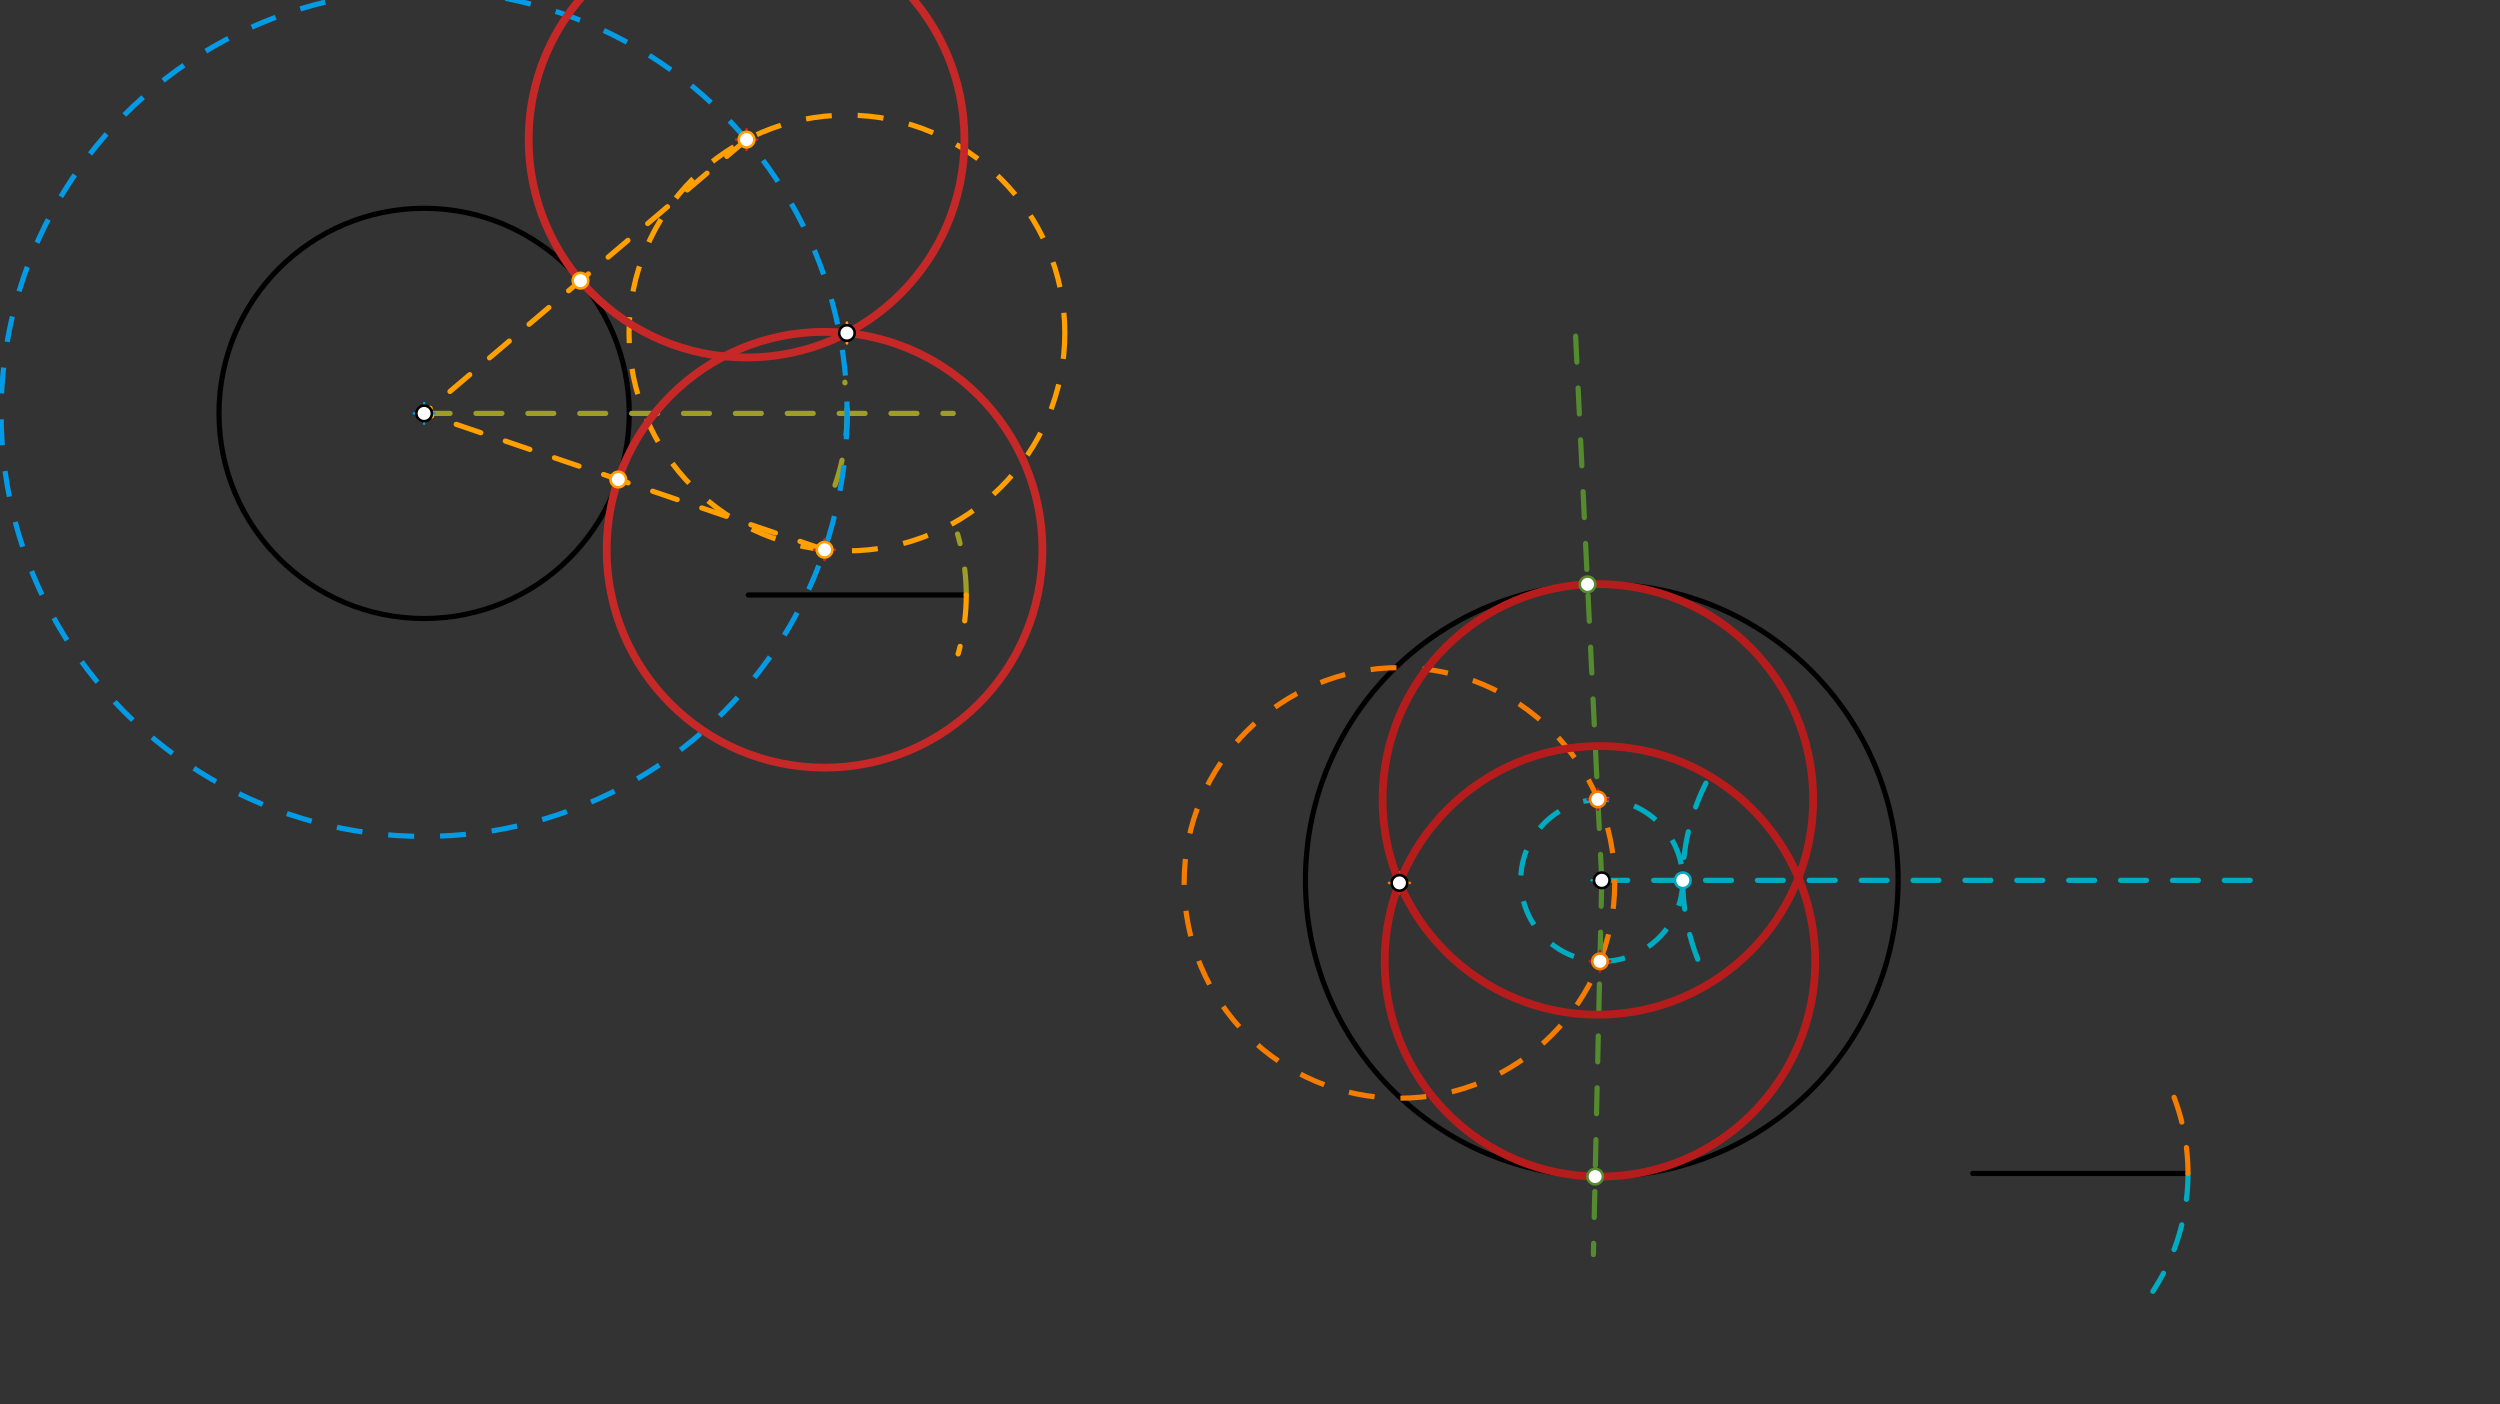 <svg xmlns="http://www.w3.org/2000/svg" class="svg--816" height="100%" preserveAspectRatio="xMidYMid meet" viewBox="0 0 963.78 541.417" width="100%"><rect x="0" y="0" width="963.78" height="541.417" fill="#333333" stroke="none"/><defs><marker id="marker-arrow" markerHeight="16" markerUnits="userSpaceOnUse" markerWidth="24" orient="auto-start-reverse" refX="24" refY="4" viewBox="0 0 24 8"><path d="M 0 0 L 24 4 L 0 8 z" stroke="inherit"></path></marker></defs><g class="aux-layer--949"></g><g class="main-layer--75a"><g class="element--733"><g class="center--a87"><line x1="159.5" y1="159.375" x2="167.5" y2="159.375" stroke="#000000" stroke-width="1" stroke-linecap="round"></line><line x1="163.5" y1="155.375" x2="163.5" y2="163.375" stroke="#000000" stroke-width="1" stroke-linecap="round"></line><circle class="hit--87b" cx="163.5" cy="159.375" r="4" stroke="none" fill="transparent"></circle></g><circle cx="163.5" cy="159.375" fill="none" r="79.076" stroke="#000000" stroke-dasharray="none" stroke-width="2"></circle></g><g class="element--733"><line stroke="#000000" stroke-dasharray="none" stroke-linecap="round" stroke-width="2" x1="288.5" x2="372.5" y1="229.375" y2="229.375"></line></g><g class="element--733"><g class="center--a87"><line x1="613.5" y1="339.375" x2="621.5" y2="339.375" stroke="#000000" stroke-width="1" stroke-linecap="round"></line><line x1="617.5" y1="335.375" x2="617.5" y2="343.375" stroke="#000000" stroke-width="1" stroke-linecap="round"></line><circle class="hit--87b" cx="617.5" cy="339.375" r="4" stroke="none" fill="transparent"></circle></g><circle cx="617.5" cy="339.375" fill="none" r="114.237" stroke="#000000" stroke-dasharray="none" stroke-width="2"></circle></g><g class="element--733"><line stroke="#000000" stroke-dasharray="none" stroke-linecap="round" stroke-width="2" x1="760.5" x2="843.5" y1="452.375" y2="452.375"></line></g><g class="element--733"><line stroke="#9E9D24" stroke-dasharray="10" stroke-linecap="round" stroke-width="2" x1="163.5" x2="367.5" y1="159.375" y2="159.375"></line></g><g class="element--733"><path d="M 372.5 229.375 A 84 84 0 0 0 369.149 205.885" fill="none" stroke="#9E9D24" stroke-dasharray="10" stroke-linecap="round" stroke-width="2"></path></g><g class="element--733"><path d="M 321.887 187.045 A 83.999 83.999 0 0 0 325.711 147.357" fill="none" stroke="#9E9D24" stroke-dasharray="10" stroke-linecap="round" stroke-width="2"></path></g><g class="element--733"><g class="center--a87"><line x1="159.5" y1="159.375" x2="167.5" y2="159.375" stroke="#039BE5" stroke-width="1" stroke-linecap="round"></line><line x1="163.5" y1="155.375" x2="163.5" y2="163.375" stroke="#039BE5" stroke-width="1" stroke-linecap="round"></line><circle class="hit--87b" cx="163.5" cy="159.375" r="4" stroke="none" fill="transparent"></circle></g><circle cx="163.5" cy="159.375" fill="none" r="163.075" stroke="#039BE5" stroke-dasharray="10" stroke-width="2"></circle></g><g class="element--733"><path d="M 372.5 229.375 A 84 84 0 0 1 369.37 252.091" fill="none" stroke="#FFA000" stroke-dasharray="10" stroke-linecap="round" stroke-width="2"></path></g><g class="element--733"><g class="center--a87"><line x1="322.5" y1="128.375" x2="330.5" y2="128.375" stroke="#FFA000" stroke-width="1" stroke-linecap="round"></line><line x1="326.5" y1="124.375" x2="326.5" y2="132.375" stroke="#FFA000" stroke-width="1" stroke-linecap="round"></line><circle class="hit--87b" cx="326.5" cy="128.375" r="4" stroke="none" fill="transparent"></circle></g><circle cx="326.5" cy="128.375" fill="none" r="83.999" stroke="#FFA000" stroke-dasharray="10" stroke-width="2"></circle></g><g class="element--733"><line stroke="#FFA000" stroke-dasharray="10" stroke-linecap="round" stroke-width="2" x1="287.804" x2="163.5" y1="53.82" y2="159.375"></line></g><g class="element--733"><line stroke="#FFA000" stroke-dasharray="10" stroke-linecap="round" stroke-width="2" x1="317.874" x2="163.5" y1="211.93" y2="159.375"></line></g><g class="element--733"><g class="center--a87"><line x1="283.804" y1="53.82" x2="291.804" y2="53.82" stroke="#C62828" stroke-width="1" stroke-linecap="round"></line><line x1="287.804" y1="49.82" x2="287.804" y2="57.82" stroke="#C62828" stroke-width="1" stroke-linecap="round"></line><circle class="hit--87b" cx="287.804" cy="53.82" r="4" stroke="none" fill="transparent"></circle></g><circle cx="287.804" cy="53.82" fill="none" r="83.999" stroke="#C62828" stroke-dasharray="none" stroke-width="3"></circle></g><g class="element--733"><g class="center--a87"><line x1="313.874" y1="211.93" x2="321.874" y2="211.93" stroke="#C62828" stroke-width="1" stroke-linecap="round"></line><line x1="317.874" y1="207.93" x2="317.874" y2="215.93" stroke="#C62828" stroke-width="1" stroke-linecap="round"></line><circle class="hit--87b" cx="317.874" cy="211.93" r="4" stroke="none" fill="transparent"></circle></g><circle cx="317.874" cy="211.93" fill="none" r="83.999" stroke="#C62828" stroke-dasharray="none" stroke-width="3"></circle></g><g class="element--733"><line stroke="#00ACC1" stroke-dasharray="10" stroke-linecap="round" stroke-width="2" x1="617.5" x2="872.5" y1="339.375" y2="339.375"></line></g><g class="element--733"><path d="M 843.5 452.375 A 83 83 0 0 1 829.953 497.82" fill="none" stroke="#00ACC1" stroke-dasharray="10" stroke-linecap="round" stroke-width="2"></path></g><g class="element--733"><path d="M 657.667 301.92 A 83.001 83.001 0 0 0 655.592 372.409" fill="none" stroke="#00ACC1" stroke-dasharray="10" stroke-linecap="round" stroke-width="2"></path></g><g class="element--733"><g class="center--a87"><line x1="613.5" y1="339.375" x2="621.5" y2="339.375" stroke="#00ACC1" stroke-width="1" stroke-linecap="round"></line><line x1="617.5" y1="335.375" x2="617.5" y2="343.375" stroke="#00ACC1" stroke-width="1" stroke-linecap="round"></line><circle class="hit--87b" cx="617.5" cy="339.375" r="4" stroke="none" fill="transparent"></circle></g><circle cx="617.5" cy="339.375" fill="none" r="31.235" stroke="#00ACC1" stroke-dasharray="10" stroke-width="2"></circle></g><g class="element--733"><path d="M 843.5 452.375 A 83 83 0 0 0 834.566 414.916" fill="none" stroke="#F57C00" stroke-dasharray="10" stroke-linecap="round" stroke-width="2"></path></g><g class="element--733"><g class="center--a87"><line x1="535.5" y1="340.375" x2="543.5" y2="340.375" stroke="#F57C00" stroke-width="1" stroke-linecap="round"></line><line x1="539.5" y1="336.375" x2="539.5" y2="344.375" stroke="#F57C00" stroke-width="1" stroke-linecap="round"></line><circle class="hit--87b" cx="539.5" cy="340.375" r="4" stroke="none" fill="transparent"></circle></g><circle cx="539.5" cy="340.375" fill="none" r="83.001" stroke="#F57C00" stroke-dasharray="10" stroke-width="2"></circle></g><g class="element--733"><line stroke="#558B2F" stroke-dasharray="10" stroke-linecap="round" stroke-width="2" x1="617.5" x2="607.357" y1="339.375" y2="128.256"></line></g><g class="element--733"><line stroke="#558B2F" stroke-dasharray="10" stroke-linecap="round" stroke-width="2" x1="617.5" x2="614.272" y1="339.375" y2="483.654"></line></g><g class="element--733"><g class="center--a87"><line x1="612.001" y1="308.176" x2="620.001" y2="308.176" stroke="#B71C1C" stroke-width="1" stroke-linecap="round"></line><line x1="616.001" y1="304.176" x2="616.001" y2="312.176" stroke="#B71C1C" stroke-width="1" stroke-linecap="round"></line><circle class="hit--87b" cx="616.001" cy="308.176" r="4" stroke="none" fill="transparent"></circle></g><circle cx="616.001" cy="308.176" fill="none" r="83.001" stroke="#B71C1C" stroke-dasharray="none" stroke-width="3"></circle></g><g class="element--733"><g class="center--a87"><line x1="612.801" y1="370.603" x2="620.801" y2="370.603" stroke="#B71C1C" stroke-width="1" stroke-linecap="round"></line><line x1="616.801" y1="366.603" x2="616.801" y2="374.603" stroke="#B71C1C" stroke-width="1" stroke-linecap="round"></line><circle class="hit--87b" cx="616.801" cy="370.603" r="4" stroke="none" fill="transparent"></circle></g><circle cx="616.801" cy="370.603" fill="none" r="83.001" stroke="#B71C1C" stroke-dasharray="none" stroke-width="3"></circle></g><g class="element--733"><circle cx="326.5" cy="128.375" r="3" stroke="#000000" stroke-width="1" fill="#ffffff"></circle>}</g><g class="element--733"><circle cx="163.5" cy="159.375" r="3" stroke="#000000" stroke-width="1" fill="#ffffff"></circle>}</g><g class="element--733"><circle cx="539.5" cy="340.375" r="3" stroke="#000000" stroke-width="1" fill="#ffffff"></circle>}</g><g class="element--733"><circle cx="617.5" cy="339.375" r="3" stroke="#000000" stroke-width="1" fill="#ffffff"></circle>}</g><g class="element--733"><circle cx="287.804" cy="53.82" r="3" stroke="#FFA000" stroke-width="1" fill="#ffffff"></circle>}</g><g class="element--733"><circle cx="317.874" cy="211.93" r="3" stroke="#FFA000" stroke-width="1" fill="#ffffff"></circle>}</g><g class="element--733"><circle cx="238.357" cy="184.859" r="3" stroke="#FFA000" stroke-width="1" fill="#ffffff"></circle>}</g><g class="element--733"><circle cx="223.776" cy="108.191" r="3" stroke="#FFA000" stroke-width="1" fill="#ffffff"></circle>}</g><g class="element--733"><circle cx="648.735" cy="339.375" r="3" stroke="#00ACC1" stroke-width="1" fill="#ffffff"></circle>}</g><g class="element--733"><circle cx="616.001" cy="308.176" r="3" stroke="#F57C00" stroke-width="1" fill="#ffffff"></circle>}</g><g class="element--733"><circle cx="616.801" cy="370.603" r="3" stroke="#F57C00" stroke-width="1" fill="#ffffff"></circle>}</g><g class="element--733"><circle cx="612.018" cy="225.27" r="3" stroke="#558B2F" stroke-width="1" fill="#ffffff"></circle>}</g><g class="element--733"><circle cx="614.945" cy="453.583" r="3" stroke="#558B2F" stroke-width="1" fill="#ffffff"></circle>}</g></g><g class="snaps-layer--ac6"></g><g class="temp-layer--52d"></g></svg>